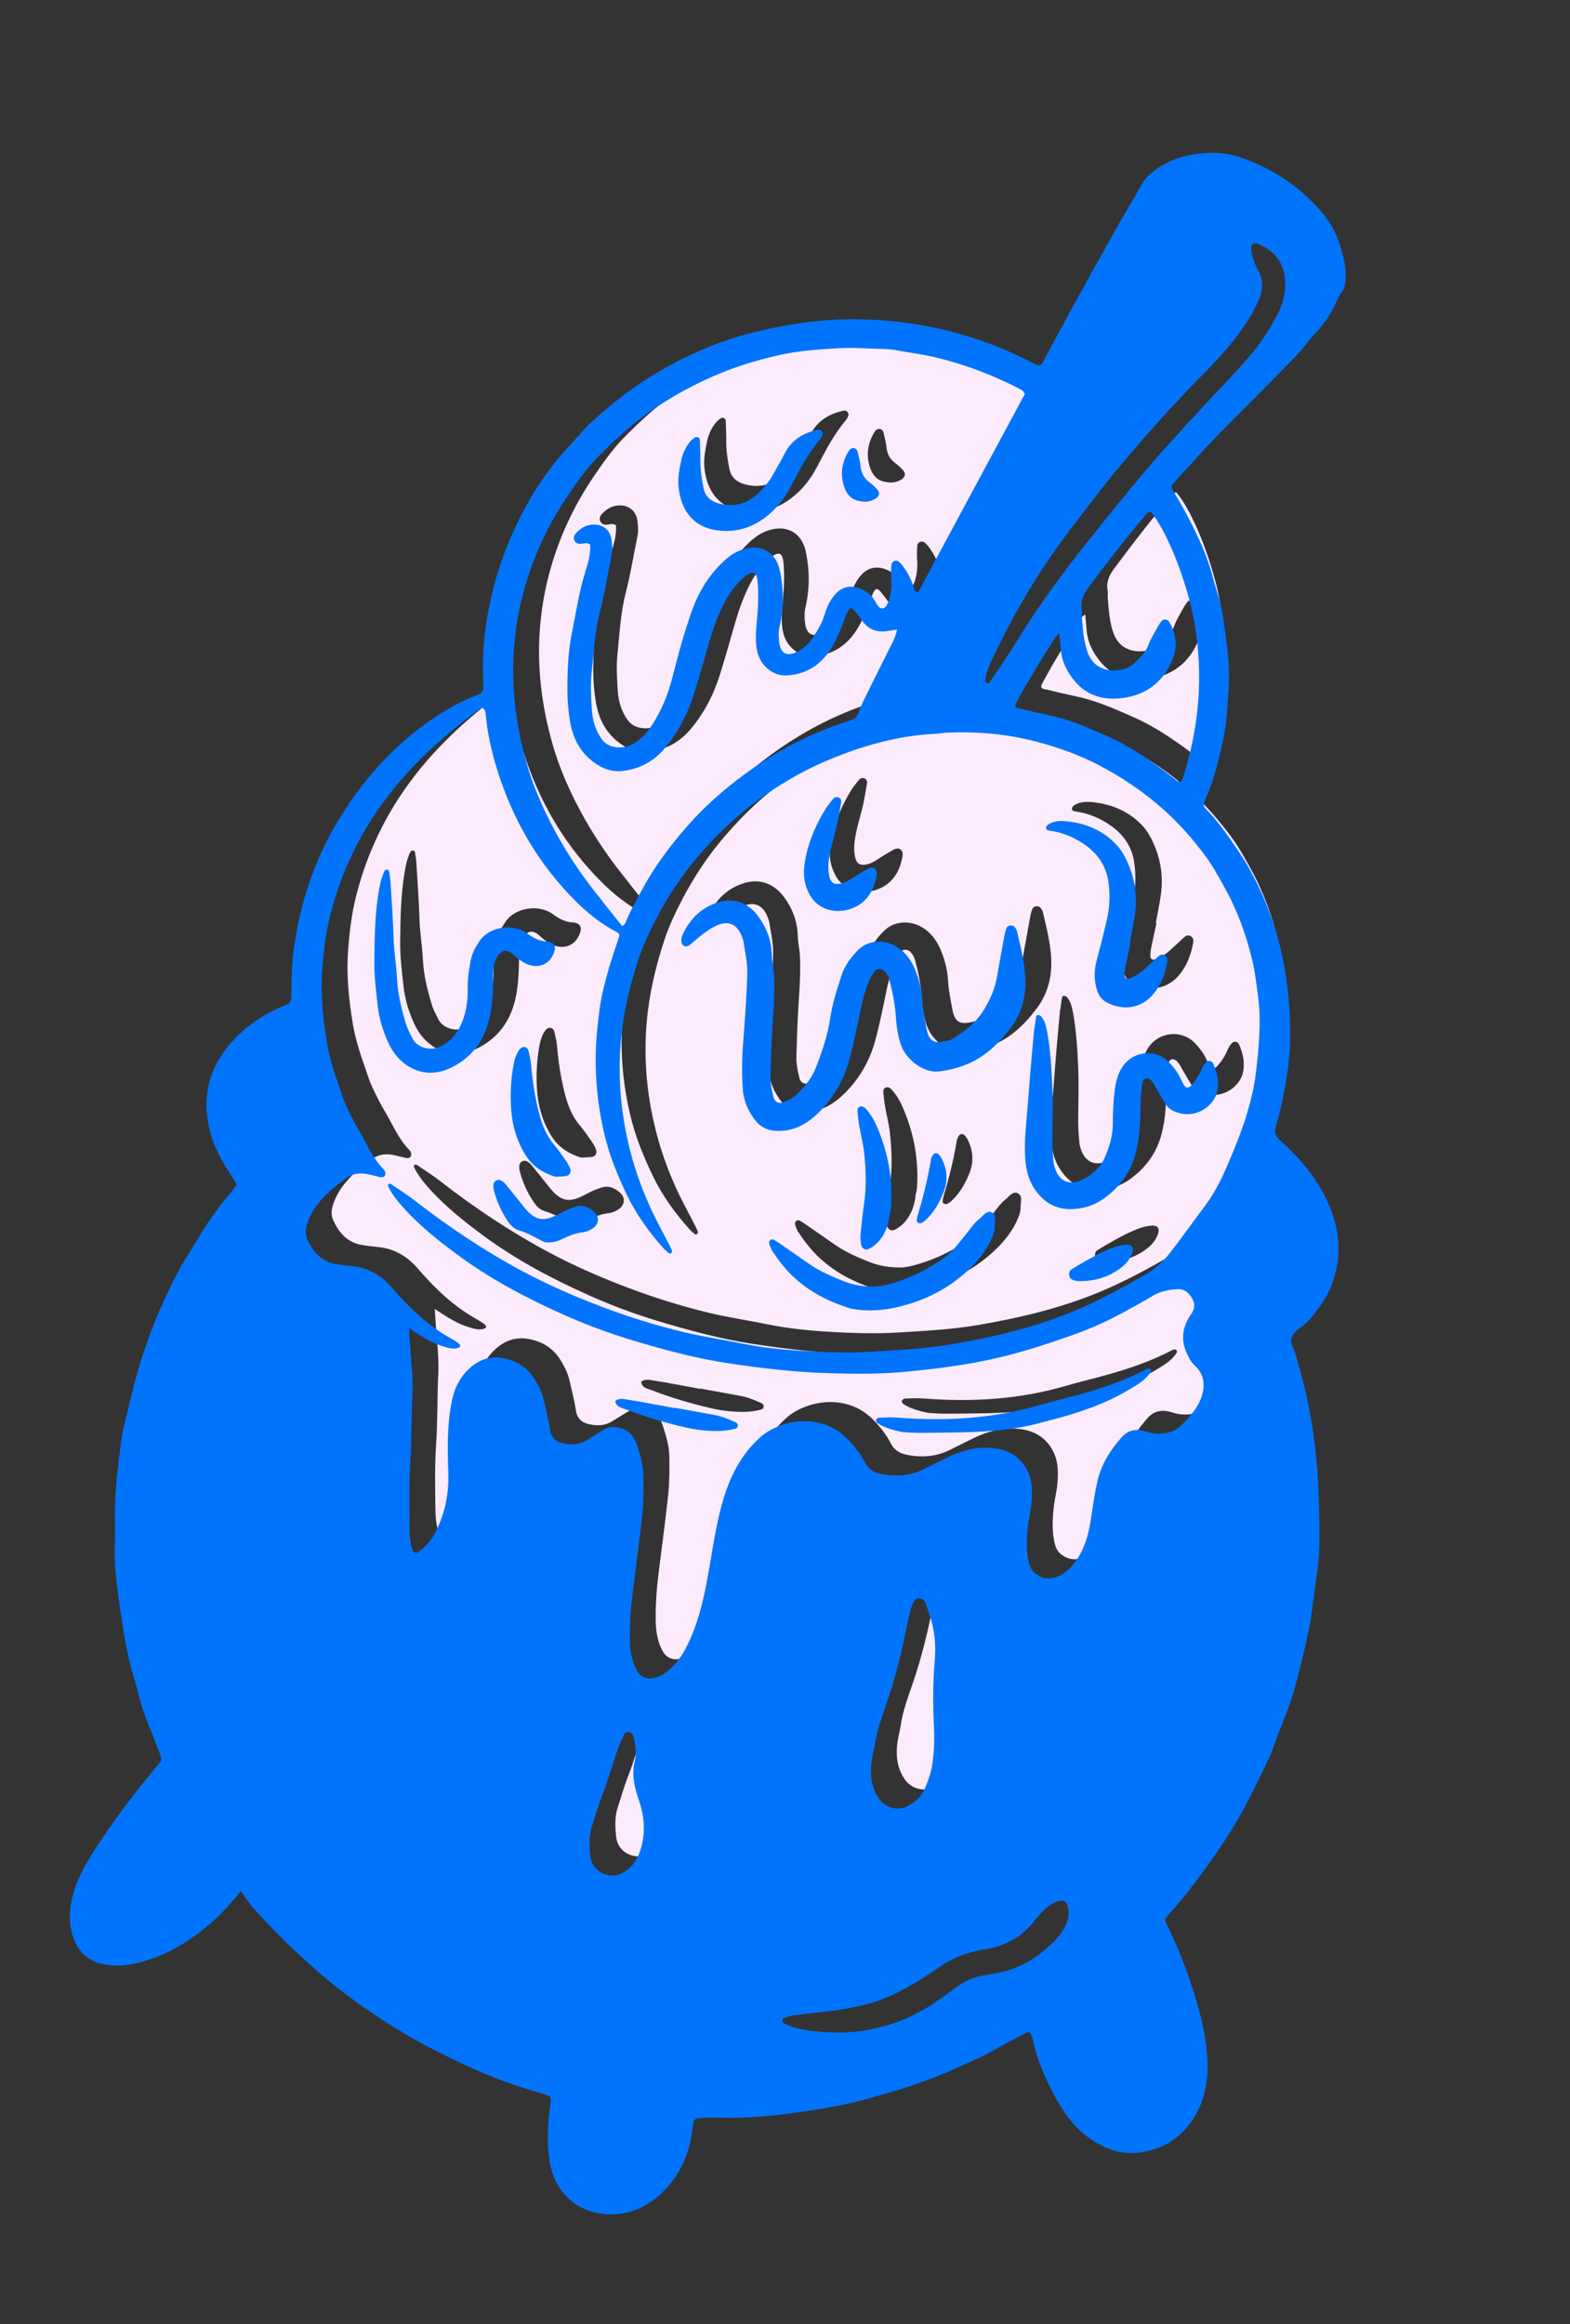 <svg width="252" height="373" viewBox="0 0 252 373" fill="none" xmlns="http://www.w3.org/2000/svg">
<rect x="0" y="0" width="252" height="373" fill="#333333" stroke="none"/>
<g clip-path="url(#clip0_12_3100)">
<path d="M193.82 122.341C193.302 122.484 193.055 122.231 192.796 122.023C191.161 120.717 189.474 119.492 187.734 118.329C185.819 117.049 183.814 115.914 181.719 114.991C179.629 114.066 177.525 113.146 175.33 112.448C172.999 111.699 170.587 111.373 168.25 110.708C168.056 110.656 167.847 110.66 167.647 110.615C167.132 110.508 166.995 110.211 167.262 109.725C168.016 108.364 168.75 106.995 169.55 105.663C170.869 103.467 172.229 101.299 173.582 99.121C173.683 98.966 173.872 98.86 174.191 98.579C174.275 99.558 174.348 100.298 174.404 101.038C174.554 103.078 175.453 104.827 176.737 106.327C178.592 108.492 181.125 109.269 183.866 109.005C188.072 108.602 191.073 106.331 192.504 102.354C193.173 100.485 192.873 98.477 191.801 96.701C191.55 96.281 190.863 96.232 190.572 96.616C190.247 97.045 189.966 97.512 189.71 97.987C189.293 98.756 188.816 99.51 188.526 100.328C188.076 101.604 187.146 102.466 186.227 103.36C184.797 104.746 181.316 105.155 179.606 103.131C179.249 102.713 178.977 102.273 178.778 101.757C178.074 99.895 177.973 97.936 177.807 95.986C177.77 95.585 177.865 95.16 177.787 94.772C177.518 93.386 178.067 92.284 178.857 91.214C181.746 87.304 184.732 83.468 187.877 79.757C188.132 79.456 188.36 79.094 188.796 79.004C191.429 82.025 194.634 90.144 195.796 96.492C197.411 105.315 196.635 113.934 193.82 122.341Z" fill="#FCEBFD"/>
<path d="M106.869 294.059C106.37 295.531 105.503 296.697 104.153 297.466C102.024 298.678 99.214 297.349 98.918 294.904C98.735 293.371 98.64 291.8 99.091 290.264C99.658 288.529 100.142 286.766 100.812 285.071C101.758 282.683 102.404 280.198 103.261 277.781C103.556 276.956 103.904 276.149 104.273 275.359C104.415 275.045 104.736 274.845 105.109 274.9C105.468 274.957 105.695 275.224 105.813 275.555C105.903 275.805 105.96 276.075 106.005 276.338C106.179 277.41 106.301 278.507 106.04 279.563C105.487 281.776 106.014 283.839 106.723 285.909C107.645 288.604 107.793 291.324 106.869 294.059Z" fill="#FCEBFD"/>
<path d="M152.55 284.058C152.04 285.273 151.026 286.124 149.892 286.753C148.323 287.626 146.294 287.085 145.23 285.566C144.136 283.998 143.825 282.213 143.968 280.362C144.057 279.228 144.355 278.106 144.561 276.98C144.904 274.567 145.771 272.288 146.555 269.998C148.007 265.77 149.006 261.443 149.888 257.077C150.091 256.087 150.277 255.089 150.73 254.169C150.907 253.803 151.091 253.399 151.585 253.442C152.069 253.484 152.52 253.668 152.708 254.174C152.919 254.739 153.092 255.323 153.294 255.895C154.134 258.291 154.418 260.759 154.196 263.275C153.884 266.84 153.882 270.403 154.062 273.977C154.165 276.06 154.093 278.149 153.775 280.218C153.567 281.564 153.073 282.825 152.55 284.058Z" fill="#FCEBFD"/>
<path d="M167.863 59.361C165.1 57.934 162.233 56.705 159.297 55.714C156.425 54.744 153.468 53.987 150.443 53.553C149.04 53.352 147.643 52.977 146.235 52.945C143.672 52.889 141.118 52.664 138.542 52.822C135.441 53.011 132.351 53.215 129.309 53.895C126.009 54.638 122.762 55.586 119.646 56.88C116.406 58.229 113.294 59.852 110.318 61.75C106.464 64.205 103.08 67.2 99.937 70.456C98.213 72.243 96.769 74.311 95.359 76.38C92.051 81.237 89.617 86.495 88.129 92.147C86.869 96.927 86.345 101.843 86.571 106.81C86.744 110.672 87.371 114.468 88.35 118.197C89.001 120.677 89.839 123.107 90.873 125.466C93.331 131.074 96.526 136.219 100.386 140.963C100.726 141.382 101.035 141.825 101.374 142.248C102.247 143.35 103.131 144.441 104.04 145.576C104.259 145.357 104.457 145.244 104.521 145.082C105.237 143.255 106.204 141.563 107.131 139.839C109.123 136.122 111.614 132.781 114.366 129.623C117.079 126.509 120.152 123.776 123.48 121.318C128.518 117.593 133.977 114.7 139.947 112.772C140.2 112.691 140.45 112.58 140.707 112.499C141.323 112.31 141.727 111.955 141.957 111.305C142.292 110.351 142.732 109.434 143.178 108.526C144.549 105.74 145.933 102.957 147.331 100.184C147.683 99.489 147.98 98.795 148.145 97.959C147.455 98.067 146.927 98.166 146.393 98.229C144.779 98.419 143.477 97.896 142.542 96.532C142.237 96.085 141.899 95.659 141.569 95.233C140.825 94.282 140.539 94.293 140.076 95.317C139.907 95.681 139.813 96.08 139.66 96.455C138.925 98.27 138.261 100.111 137.077 101.712C135.453 103.908 133.324 105.12 130.579 105.315C129.422 105.396 128.47 105.099 127.565 104.407C126.425 103.532 125.819 102.385 125.603 100.991C125.325 99.233 125.563 97.489 125.712 95.745C125.867 93.922 125.914 92.105 125.755 90.284C125.62 88.743 125.045 88.476 123.836 89.351C123.566 89.548 123.33 89.794 123.084 90.025C121.896 91.158 120.997 92.501 120.267 93.96C119.297 95.898 118.568 97.935 117.975 100.018C117.213 102.677 116.455 105.341 115.644 107.987C114.625 111.312 113.096 114.354 110.83 117.04C109.069 119.126 106.884 120.276 104.24 120.639C102.637 120.859 101.195 120.43 99.845 119.525C97.365 117.875 96.115 115.51 95.64 112.65C95.363 110.986 95.222 109.313 95.222 107.618C95.222 104.505 95.346 101.411 95.974 98.345C96.639 95.103 97.111 91.822 98.111 88.65C98.554 87.249 98.975 85.802 98.873 84.318C98.331 83.892 97.791 84.218 97.271 84.208C96.827 84.195 96.487 84.013 96.323 83.584C96.19 83.242 96.27 82.9 96.488 82.634C97.26 81.713 98.225 81.125 99.455 81.112C100.957 81.094 102.063 81.992 102.294 83.469C102.425 84.33 102.495 85.201 102.312 86.089C101.684 89.061 101.23 92.078 100.464 95.017C99.602 98.316 99.448 101.689 99.103 105.041C98.915 106.909 99.028 108.823 99.142 110.708C99.249 112.401 99.681 114.034 100.684 115.47C101.319 116.385 102.179 116.771 103.24 116.863C104.537 116.973 105.618 116.516 106.616 115.748C108.336 114.423 109.305 112.587 110.251 110.705C111.479 108.262 112.084 105.625 112.755 103.021C113.41 100.462 114.188 97.95 115.027 95.449C115.985 92.6 117.409 90.011 119.482 87.825C120.503 86.746 121.605 85.754 123.05 85.216C126.122 84.07 128.688 85.384 129.353 88.58C129.966 91.52 129.972 94.486 129.291 97.423C129.089 98.295 129.106 99.177 129.223 100.026C129.473 101.843 130.458 102.329 132.086 101.534C133.144 101.019 133.991 100.239 134.624 99.264C135.361 98.133 136.072 96.989 136.466 95.668C136.795 94.564 137.256 93.502 137.972 92.584C139.163 91.061 140.717 90.695 142.48 91.501C143.296 91.871 143.99 92.393 144.468 93.172C144.681 93.517 144.87 93.879 145.113 94.199C145.503 94.712 146.091 94.68 146.438 94.106C146.644 93.766 146.819 93.39 146.919 93.005C147.172 92.019 147.29 91.022 147.215 89.993C147.158 89.188 147.176 88.372 147.238 87.568C147.286 86.957 148.006 86.71 148.467 87.113C148.716 87.333 148.946 87.587 149.142 87.861C149.861 88.85 150.431 89.914 150.784 91.099C150.886 91.445 150.902 91.936 151.543 91.939C157.247 81.337 162.97 70.705 168.647 60.158C168.462 59.682 168.158 59.512 167.863 59.361ZM136.088 66.922C135.992 67.1 135.891 67.281 135.761 67.435C133.878 69.673 132.534 72.243 131.196 74.823C130.128 76.878 128.753 78.665 126.848 80.071C124.727 81.641 122.351 82.302 119.819 82.099C115.755 81.772 113.47 79.172 113.067 75.06C112.951 73.858 113.098 72.632 113.461 70.996C113.606 70.088 114.053 68.823 114.953 67.76C115.164 67.51 115.439 67.306 115.716 67.114C115.984 66.926 116.472 67.159 116.486 67.48C116.532 68.694 116.581 69.91 116.571 71.126C116.565 72.484 116.813 73.803 117.049 75.133C117.293 76.494 118.146 77.312 119.379 77.674C121.676 78.353 123.793 77.92 125.607 76.315C126.726 75.326 127.659 74.172 128.368 72.849C128.941 71.777 129.581 70.743 130.126 69.663C131.228 67.494 133.088 66.42 135.364 65.915C135.652 65.848 135.899 65.911 136.07 66.163C136.242 66.406 136.227 66.671 136.088 66.922ZM144.646 76.979C143.847 77.444 142.997 77.544 142.18 77.344C140.803 77.164 140.095 76.27 139.692 75.156C138.962 73.129 139.254 71.182 140.355 69.345C140.537 69.043 140.79 68.8 141.157 68.833C141.53 68.863 141.75 69.145 141.831 69.492C142.005 70.279 142.219 71.066 142.302 71.866C142.418 72.949 142.908 73.752 143.778 74.383C144.214 74.696 144.607 75.078 144.962 75.478C145.437 76.015 145.292 76.604 144.646 76.979Z" fill="#FCEBFD"/>
<path d="M195.994 216.154C195.362 215.592 194.926 214.744 194.574 213.954C193.621 211.779 194.017 209.707 195.348 207.814C195.926 206.995 196.006 206.211 195.524 205.363C194.999 204.426 194.306 203.756 193.122 203.82C191.685 203.897 190.265 204.185 189.069 204.943C187.753 205.777 186.372 206.48 185.015 207.239C182.415 208.687 179.711 209.959 176.92 210.961C172.669 212.494 168.373 213.905 163.95 214.918C159.19 216.006 154.372 216.603 149.535 217.07C145.44 217.468 141.319 217.411 137.203 217.3C131.79 217.152 126.425 216.511 121.081 215.709C115.79 214.916 110.631 213.519 105.524 211.978C101.773 210.847 98.096 209.47 94.52 207.869C88.53 205.191 82.741 202.124 77.454 198.202C74.526 196.028 71.662 193.759 69.187 191.061C68.139 189.914 67.134 188.724 66.45 187.308C66.407 187.215 66.431 187.015 66.5 186.964C66.585 186.895 66.79 186.864 66.873 186.922C68.157 187.794 69.471 188.624 70.694 189.574C76.197 193.854 81.981 197.709 88.129 200.994C92.063 203.097 96.15 204.88 100.32 206.479C104.745 208.175 109.26 209.591 113.86 210.699C116.943 211.445 120.097 211.89 123.212 212.531C126.662 213.238 130.169 213.569 133.667 213.762C137.164 213.96 140.675 214.058 144.196 213.843C148.507 213.582 152.812 213.358 157.082 212.623C163.623 211.504 170.027 209.99 176.2 207.466C180.281 205.791 184.119 203.703 187.929 201.516C189.543 200.588 190.885 199.355 192.006 197.912C193.951 195.406 195.787 192.815 197.687 190.275C199.441 187.924 200.61 185.267 201.736 182.594C203.622 178.106 205.241 173.544 205.791 168.655C206.235 164.693 206.609 160.74 206.074 156.765C205.822 154.893 205.611 153.003 205.182 151.166C204.205 147.009 202.753 143.011 200.663 139.274C199.745 137.624 198.833 135.95 197.721 134.435C195.726 131.713 193.513 129.181 190.98 126.914C187.843 124.098 184.404 121.771 180.686 119.805C177.379 118.058 173.877 116.819 170.283 115.895C165.684 114.711 160.965 114.298 156.206 114.499C155.603 114.525 154.999 114.647 154.394 114.677C148.445 114.953 142.81 116.535 137.352 118.795C132.836 120.662 128.667 123.144 124.777 126.119C121.272 128.8 118.198 131.911 115.411 135.313C113.141 138.087 111.207 141.097 109.54 144.27C108.412 146.421 107.368 148.625 106.611 150.933C104.921 156.089 103.806 161.355 103.637 166.811C103.484 171.717 104.039 176.532 105.22 181.271C106.247 185.408 107.776 189.382 109.74 193.18C110.33 194.32 110.934 195.454 111.524 196.594C111.709 196.954 111.889 197.318 112.032 197.697C112.067 197.784 111.971 197.962 111.885 198.035C111.806 198.097 111.61 198.121 111.543 198.071C111.232 197.818 110.919 197.557 110.651 197.258C108.304 194.625 106.256 191.796 104.724 188.586C103.356 185.707 102.14 182.784 101.35 179.697C99.796 173.608 99.395 167.437 100.107 161.193C100.279 159.721 100.442 158.248 100.751 156.788C101.406 153.668 102.354 150.643 103.399 147.641C103.667 146.87 103.625 146.752 102.897 146.369C100.485 145.091 98.388 143.391 96.475 141.471C90.986 135.979 87.061 129.503 84.518 122.176C83.369 118.845 82.508 115.448 82.144 111.933C82.088 111.426 82.126 110.847 81.559 110.506C81.38 110.604 81.188 110.68 81.031 110.795C74.84 115.346 69.239 120.48 64.84 126.844C61.227 132.069 58.669 137.768 57.129 143.92C56.439 146.673 56.107 149.491 55.885 152.33C55.568 156.34 55.969 160.282 56.616 164.222C57.034 166.77 57.846 169.203 58.695 171.626C59.025 172.582 59.322 173.558 59.75 174.473C60.379 175.815 61.054 177.145 61.814 178.422C63.052 180.499 63.959 182.788 65.701 184.546C65.748 184.593 65.793 184.648 65.825 184.709C65.995 185.008 66.125 185.32 65.883 185.645C65.693 185.891 65.405 185.889 65.144 185.833C64.421 185.675 63.706 185.451 62.977 185.327C61.725 185.111 60.562 185.318 59.54 186.147C58.756 186.789 57.881 187.325 57.144 188.014C55.497 189.544 54.089 191.253 53.412 193.469C53.159 194.297 53.158 195.117 53.495 195.849C54.402 197.833 55.749 199.387 58.045 199.789C58.91 199.939 59.788 200.036 60.659 200.123C63.278 200.389 65.326 201.566 67.064 203.582C69.757 206.711 72.725 209.576 76.371 211.631C76.844 211.9 77.306 212.18 77.746 212.49C77.893 212.593 78.023 212.812 78.03 212.983C78.035 213.074 77.769 213.225 77.605 213.267C76.781 213.477 76.004 213.22 75.228 212.981C73.325 212.404 71.693 211.316 69.786 210.063C69.856 211.188 69.898 211.982 69.957 212.778C70.139 215.334 70.47 217.891 70.349 220.459C70.165 224.303 70.251 228.153 69.99 232C69.785 235.024 69.835 238.078 69.87 241.116C69.889 242.589 69.874 244.09 70.298 245.534C70.466 246.1 70.935 246.275 71.39 245.946C72.623 245.059 73.527 243.899 74.188 242.538C75.64 239.563 76.235 236.445 76.109 233.114C75.971 229.411 75.914 225.702 76.626 222.014C76.999 220.091 77.666 218.437 79.029 216.996C80.76 215.168 82.753 214.395 85.224 214.957C87.222 215.411 88.822 216.438 89.926 218.206C90.576 219.247 91.132 220.321 91.404 221.526C91.761 223.103 92.187 224.675 92.421 226.277C92.621 227.621 93.33 228.299 94.588 228.571C95.887 228.851 97.131 228.806 98.293 228.072C99.205 227.495 100.142 226.949 101.058 226.373C101.658 225.994 102.292 225.898 102.996 225.971C104.753 226.161 105.856 227.169 106.374 228.771C106.888 230.373 107.409 232.005 107.429 233.707C107.454 235.733 107.473 237.771 107.262 239.783C106.811 244.084 106.207 248.368 105.686 252.66C105.381 255.143 105.209 257.639 105.248 260.143C105.273 261.706 105.514 263.245 106.2 264.674C106.885 266.107 108.039 266.598 109.548 266.101C110.465 265.801 111.229 265.249 111.922 264.59C113.068 263.504 113.883 262.179 114.559 260.783C115.893 258.037 116.702 255.119 117.328 252.133C118.313 247.442 118.788 242.658 120.11 238.029C121.266 233.977 123.032 230.38 126.246 227.528C129.16 224.943 135.35 223.531 139.656 227.367C140.062 227.725 140.441 228.113 140.797 228.514C141.652 229.481 142.414 230.516 143.003 231.664C143.545 232.715 144.404 233.245 145.535 233.469C147.925 233.94 150.237 233.789 152.451 232.69C153.721 232.06 154.985 231.417 156.261 230.8C158.352 229.79 160.525 229.151 162.89 229.264C164.944 229.368 166.763 229.964 168.126 231.542C169.114 232.691 169.654 234.08 169.763 235.599C169.869 237.088 169.721 238.569 169.433 240.032C169.094 241.766 168.933 243.512 168.975 245.278C169.001 246.229 169.118 247.168 169.403 248.074C169.585 248.659 169.896 249.14 170.432 249.527C171.75 250.473 173.082 250.411 174.428 249.688C175.398 249.169 176.141 248.383 176.786 247.499C178.22 245.532 178.846 243.268 179.221 240.916C179.559 238.787 179.818 236.647 180.322 234.54C180.974 231.813 182.4 229.586 184.225 227.545C185.19 226.473 186.374 226.218 187.731 226.555C188.125 226.653 188.507 226.795 188.905 226.872C190.901 227.266 192.647 226.842 194.098 225.337C194.943 224.455 195.756 223.538 196.368 222.49C197.541 220.462 197.915 217.864 195.994 216.154ZM163.38 195.543C162.502 197.65 161.081 199.365 159.437 200.878C155.973 204.076 151.832 206.007 147.241 206.892C145.203 207.288 143.088 207.36 140.816 206.962C136.713 205.711 132.878 203.694 129.959 200.196C129.311 199.42 128.718 198.598 128.154 197.756C127.897 197.374 127.744 196.908 127.614 196.46C127.565 196.307 127.67 196.033 127.796 195.924C127.916 195.827 128.206 195.795 128.341 195.871C128.867 196.175 129.364 196.525 129.862 196.866C131.306 197.865 132.739 198.878 134.188 199.869C135.815 200.986 137.62 201.749 139.435 202.484C141.084 203.151 142.832 203.436 144.592 203.406C145.584 203.387 146.592 203.104 147.554 202.813C150.489 201.927 153.206 200.58 155.688 198.783C157.01 197.823 157.969 196.499 159.004 195.253C159.773 194.319 160.427 193.271 161.383 192.503C161.981 192.022 162.564 191.063 163.405 191.522C164.208 191.962 163.774 193.012 163.81 193.792C163.837 194.387 163.621 194.967 163.38 195.543ZM145.719 195.471C145.185 196.278 144.485 196.902 143.639 197.35C143.108 197.627 142.525 197.333 142.391 196.74C142.224 196.004 142.237 195.259 142.322 194.519C142.477 193.112 142.612 191.701 142.821 190.3C143.248 187.473 143.146 184.639 142.842 181.819C142.695 180.416 142.318 179.04 142.08 177.646C141.941 176.852 141.845 176.049 141.776 175.246C141.751 174.987 141.847 174.694 142.118 174.557C142.47 174.375 142.787 174.543 143.03 174.775C143.319 175.052 143.565 175.378 143.798 175.705C144.552 176.76 145.034 177.96 145.485 179.16C146.85 182.802 147.429 186.581 147.198 190.471C147.164 191.004 147.012 191.533 146.962 191.808C146.816 193.306 146.406 194.433 145.719 195.471ZM153.587 182.976C153.628 182.724 153.779 182.484 153.913 182.258C154.09 181.964 154.566 181.915 154.789 182.159C154.965 182.357 155.148 182.565 155.271 182.8C156.176 184.562 156.352 186.365 155.614 188.243C154.968 189.895 154.103 191.398 152.819 192.637C152.578 192.864 152.305 193.078 152.007 193.223C151.867 193.291 151.628 193.205 151.459 193.131C151.369 193.089 151.299 192.915 151.299 192.8C151.301 192.601 151.363 192.404 151.431 192.03C152.302 189.17 153.074 186.105 153.587 182.976ZM185.931 197.813C185.65 198.836 184.999 199.655 184.224 200.274C182.079 201.993 179.559 202.606 177.13 202.515C176.777 202.45 176.706 202.442 176.641 202.426C176.227 202.32 175.877 202.125 175.786 201.671C175.697 201.247 175.792 200.844 176.179 200.609C177.097 200.046 178.026 199.498 178.97 198.978C180.272 198.269 181.584 197.571 182.993 197.085C183.7 196.841 184.418 196.679 185.171 196.693C185.806 196.707 186.103 197.173 185.931 197.813ZM191.858 167.467C192.542 168.212 193.183 169.005 193.61 169.941C193.777 170.307 193.956 170.675 194.16 171.022C194.464 171.545 194.903 171.604 195.304 171.176C196.001 170.428 196.563 169.584 196.964 168.647C197.179 168.143 197.426 167.674 197.845 167.309C198.092 167.099 198.549 167.153 198.746 167.423C198.788 167.473 198.843 167.521 198.866 167.58C199.514 169.028 199.844 170.545 199.512 172.106C198.977 174.637 195.555 176.912 192.184 175.048C191.752 174.812 191.454 174.443 191.205 174.041C190.742 173.298 190.308 172.535 189.86 171.778C189.62 171.373 189.415 170.94 189.131 170.566C188.89 170.254 188.566 169.936 188.122 169.999C187.629 170.071 187.555 170.541 187.489 170.928C187.315 171.924 187.235 172.924 187.223 173.941C187.193 176.709 187.136 179.48 186.393 182.177C185.572 185.161 183.806 187.505 181.32 189.28C179.811 190.355 178.049 190.912 176.192 190.967C173.523 191.048 171.539 189.794 170.123 187.599C169.029 185.896 168.715 183.962 168.669 181.987C168.609 179.619 168.856 177.269 169.061 174.912C169.234 172.896 169.37 170.874 169.539 168.858C169.736 166.572 169.946 164.287 170.151 162.002C170.163 162.004 170.18 162.003 170.193 162.005C170.273 161.404 170.341 160.796 170.442 160.199C170.475 160.018 170.555 159.765 170.818 159.818C170.994 159.85 171.202 159.943 171.309 160.077C171.921 160.843 172.093 161.783 172.263 162.715C172.785 165.574 172.93 168.472 173.059 171.37C173.187 174.273 173.069 177.173 173.057 180.071C173.051 181.217 173.178 182.361 173.262 183.502C173.282 183.768 173.379 184.028 173.454 184.288C174.079 186.471 175.793 187.268 177.853 186.264C179.475 185.478 180.78 184.306 181.508 182.626C182.26 180.882 182.791 179.09 182.773 177.146C182.762 175.598 182.848 174.038 183.007 172.496C183.157 171.024 183.422 169.574 184.23 168.265C185.896 165.563 189.703 165.133 191.858 167.467ZM172.392 129.245C173.356 128.615 174.47 128.631 175.531 128.753C178.569 129.092 181.254 130.245 183.381 132.523C184.131 133.323 184.652 134.263 185.105 135.246C186.373 138.022 186.754 140.928 186.28 143.941C186.059 145.336 185.776 146.724 185.521 148.117L185.624 148.136C185.352 149.39 185.073 150.638 184.818 151.895C184.721 152.358 184.676 152.834 184.633 153.301C184.579 153.877 184.981 154.163 185.538 153.93C186.348 153.585 187.108 153.146 187.761 152.544C188.404 151.952 189.049 151.352 189.696 150.761C190.094 150.401 190.51 149.891 191.087 150.217C191.75 150.585 191.538 151.255 191.408 151.851C191.056 153.456 190.443 154.97 189.444 156.257C187.429 158.848 184.43 159.154 181.825 157.816C181.029 157.407 180.485 156.692 180.223 155.803C179.766 154.28 179.734 152.759 180.14 151.215C180.74 148.929 181.336 146.643 181.854 144.343C182.29 142.422 182.332 140.472 182.07 138.514C181.671 135.54 179.976 133.472 177.478 131.967C175.956 131.052 174.323 130.456 172.558 130.214C172.285 130.177 172.011 130.051 172.067 129.721C172.094 129.548 172.242 129.345 172.392 129.245ZM135.007 129.841C135.449 128.86 135.967 127.906 136.518 126.983C136.894 126.347 137.368 125.771 137.831 125.193C138.046 124.922 138.362 124.772 138.728 124.907C139.106 125.048 139.221 125.371 139.166 125.717C139.021 126.65 138.835 127.576 138.665 128.505C138.265 130.623 137.502 132.658 137.202 134.811C137.071 135.764 137.054 136.695 137.274 137.627C137.509 138.617 138.046 138.932 139.063 138.735C139.675 138.618 140.199 138.327 140.717 138.002C141.63 137.421 142.54 136.836 143.494 136.33C144.312 135.898 145.021 136.431 144.87 137.351C144.498 139.597 143.485 141.514 141.376 142.509C138.842 143.706 135.508 143.245 134.029 140.351C133.399 139.123 133.105 137.85 133.209 136.447C133.379 134.121 134.066 131.945 135.007 129.841ZM118.689 145.7C117.613 146.293 116.667 147.051 115.738 147.836C115.432 148.095 115.145 148.386 114.81 148.614C114.208 149.03 113.533 148.703 113.513 147.978C113.504 147.653 113.549 147.292 113.679 146.997C114.859 144.419 116.717 142.55 119.477 141.713C121.914 140.973 124.178 141.782 125.741 143.83C127.171 145.713 127.979 147.802 128.047 150.192C128.076 151.267 128.344 152.331 128.394 153.406C128.558 156.783 128.202 160.149 128.037 163.516C127.939 165.54 127.895 167.571 127.83 169.597C127.792 170.758 128.036 171.886 128.313 172.998C128.512 173.79 129.132 174.095 129.879 173.819C130.703 173.511 131.477 173.113 132.127 172.485C133.402 171.244 134.492 169.885 135.134 168.206C136.13 165.615 137.024 162.997 137.427 160.238C137.772 157.881 138.519 155.63 139.256 153.387C139.767 151.824 140.768 150.504 141.925 149.356C143.502 147.793 146.017 147.671 147.914 148.769C150.033 149.997 150.939 151.989 151.603 154.144C151.935 155.232 152.13 156.393 152.186 157.529C152.252 159.027 152.595 160.47 152.851 161.931C153.22 164.02 154.069 164.511 156.147 163.973C156.342 163.924 156.561 163.913 156.727 163.816C158.733 162.649 160.576 161.275 161.864 159.315C163.096 157.429 163.951 155.377 164.282 153.128C164.411 152.259 164.594 151.397 164.751 150.534L164.739 150.532C164.97 149.266 165.193 148.003 165.436 146.74C165.5 146.416 165.599 146.081 165.743 145.785C165.938 145.387 166.69 145.317 166.984 145.663C167.151 145.86 167.325 146.095 167.382 146.343C168.014 149.109 168.766 151.849 168.742 154.724C168.72 157.306 167.992 159.687 166.47 161.745C164.432 164.481 162.036 166.79 158.684 167.978C157.395 168.435 156.15 168.743 154.783 168.879C152.399 169.123 149.492 166.995 148.685 164.393C148.287 163.11 148.057 161.79 147.976 160.42C147.843 158.264 147.429 156.137 146.865 154.043C146.738 153.574 146.502 153.17 146.18 152.818C145.67 152.262 144.875 152.269 144.435 152.911C144.055 153.457 143.726 154.068 143.498 154.693C143.008 156.026 142.615 157.385 142.33 158.781C141.771 161.494 141.227 164.215 140.513 166.887C139.736 169.794 138.333 172.451 136.321 174.678C134.638 176.544 132.658 178.106 129.984 178.378C128.202 178.553 126.558 178.236 125.416 176.77C124.59 175.71 123.931 174.507 123.611 173.166C123.513 172.775 123.425 172.372 123.396 171.972C123.216 169.544 123.22 167.128 123.402 164.69C123.69 160.861 124.004 157.029 124.095 153.181C124.143 151.385 123.74 149.711 123.476 147.994C123.468 147.924 123.446 147.86 123.428 147.794C122.669 145.141 120.982 144.425 118.689 145.7ZM96.56 190.572C97.737 190.219 98.7 190.666 99.527 191.416C100.457 192.253 100.289 193.453 99.201 194.13C98.741 194.415 98.243 194.63 97.698 194.687C96.537 194.815 95.482 195.242 94.446 195.749C93.588 196.17 92.684 196.421 91.605 196.287C91.387 196.179 91.085 196.039 90.786 195.887C89.706 195.337 88.66 194.717 87.477 194.382C86.343 194.056 85.752 193.086 85.199 192.182C84.429 190.916 83.857 189.538 83.466 188.099C83.358 187.71 83.285 187.318 83.387 186.904C83.509 186.421 84.043 186.145 84.484 186.336C84.941 186.534 85.245 186.891 85.543 187.255C86.392 188.302 87.237 189.352 88.07 190.414C90.126 193.04 91.496 193.048 94.156 191.598C94.934 191.175 95.72 190.827 96.56 190.572ZM90.619 175.354C91.102 177.264 91.757 179.074 93.065 180.608C93.764 181.428 94.373 182.325 94.988 183.211C95.258 183.595 95.478 184.018 95.662 184.45C95.9 185.008 95.596 185.581 94.985 185.669C94.392 185.751 93.782 185.742 93.259 185.769C91.238 185.141 89.651 184.112 88.544 182.36C87.07 180.018 86.349 177.457 86.185 174.731C86.034 172.3 86.171 169.879 86.647 167.486C86.794 166.748 87.048 166.056 87.475 165.437C87.672 165.151 87.937 164.931 88.302 164.956C88.693 164.98 88.907 165.27 88.987 165.603C89.157 166.322 89.338 167.052 89.399 167.785C89.616 170.338 89.996 172.862 90.619 175.354ZM66.425 164.16C65.589 162.3 65.007 160.372 64.779 158.343C64.506 155.932 64.203 153.524 64.233 151.083C64.269 147.773 64.312 144.469 64.765 141.18C64.97 139.845 65.132 138.499 65.639 137.233C65.711 137.046 65.781 136.851 65.892 136.685C65.951 136.593 66.087 136.525 66.202 136.499C66.458 136.444 66.591 136.647 66.62 136.835C66.719 137.43 66.804 138.036 66.842 138.642C67.017 141.54 67.235 144.438 67.321 147.337C67.384 149.574 67.767 151.776 67.879 153.996C68.004 156.52 68.606 158.919 69.337 161.307C69.576 162.094 69.979 162.792 70.325 163.522C71.075 165.09 73.191 165.549 74.504 165.007C76.695 164.104 77.876 162.379 78.579 160.253C79.088 158.702 79.264 157.087 79.221 155.461C79.182 154.027 79.429 152.628 79.667 151.232C79.872 150.021 80.442 148.97 81.132 147.937C82.626 145.684 86.433 145.025 88.744 146.713C89.76 147.454 90.775 148.009 92.044 148.038C92.242 148.044 92.44 148.123 92.632 148.192C93.088 148.364 93.32 148.84 93.202 149.345C92.705 151.53 90.739 152.53 88.691 151.629C87.877 151.272 87.201 150.72 86.551 150.117C85.621 149.255 84.584 149.218 83.814 150.755C83.408 151.559 83.309 152.425 83.309 153.312C83.308 155.41 83.239 157.504 82.874 159.573C82.184 163.464 80.193 166.48 76.604 168.253C74.432 169.33 72.103 169.389 69.978 168.21C68.375 167.319 67.197 165.885 66.425 164.16ZM122.151 226.215C121.233 226.446 120.305 226.578 119.353 226.583C117.658 226.587 115.986 226.417 114.335 226.039C111.042 225.285 107.802 224.353 104.66 223.116C103.959 222.839 103.05 222.775 102.905 221.755C103.565 221.234 104.339 221.461 105.02 221.568C107.484 221.955 109.935 222.441 112.392 222.89L112.402 222.837C114.592 223.237 116.778 223.64 118.969 224.037C120.111 224.245 121.16 224.713 122.209 225.172C122.437 225.273 122.631 225.492 122.559 225.818C122.512 226.051 122.342 226.165 122.151 226.215ZM188.876 217.087C188.354 217.896 187.642 218.517 186.846 219.039C186.055 219.557 185.238 220.032 184.415 220.493C181.09 222.352 177.503 223.548 173.846 224.553C172.938 224.803 172.021 225.035 171.106 225.28C166.499 226.51 161.786 226.761 157.049 226.817C155.228 226.837 153.402 226.881 151.582 226.871C150.573 226.865 149.562 226.774 149.023 226.748C147.289 226.405 146.07 226.013 144.98 225.308C144.843 225.219 144.721 224.938 144.764 224.797C144.809 224.644 145.048 224.45 145.206 224.445C146.218 224.413 147.236 224.353 148.241 224.43C155.978 225.033 163.617 224.595 171.11 222.397C173.313 221.755 175.553 221.234 177.763 220.615C181.345 219.609 184.859 218.408 188.16 216.659C188.277 216.6 188.415 216.544 188.541 216.55C188.654 216.558 188.803 216.628 188.858 216.718C188.917 216.814 188.934 217 188.876 217.087Z" fill="#FCEBFD"/>
<path d="M162.317 164.817C160.279 167.553 157.883 169.863 154.532 171.051C153.242 171.507 151.997 171.815 150.63 171.952C148.246 172.195 145.339 170.068 144.532 167.466C144.134 166.182 143.904 164.862 143.823 163.493C143.69 161.337 143.276 159.21 142.712 157.115C142.586 156.646 142.349 156.242 142.027 155.89C141.517 155.334 140.722 155.342 140.282 155.983C139.902 156.529 139.574 157.14 139.345 157.765C138.855 159.098 138.462 160.458 138.177 161.854C137.618 164.567 137.074 167.287 136.36 169.96C135.583 172.867 134.18 175.523 132.168 177.75C130.485 179.617 128.505 181.179 125.831 181.45C124.05 181.626 122.405 181.308 121.263 179.843C120.437 178.783 119.778 177.58 119.458 176.239C119.36 175.847 119.272 175.445 119.243 175.044C119.063 172.616 119.067 170.201 119.249 167.763C119.537 163.934 119.851 160.101 119.943 156.254C119.991 154.458 119.587 152.783 119.324 151.066C119.315 150.997 119.293 150.933 119.275 150.866C118.516 148.213 116.829 147.498 114.536 148.773C113.46 149.366 112.515 150.123 111.585 150.909C111.279 151.167 110.992 151.459 110.658 151.686C110.055 152.103 109.38 151.776 109.36 151.05C109.351 150.726 109.396 150.364 109.526 150.07C110.707 147.491 112.564 145.623 115.325 144.785C117.762 144.046 120.026 144.854 121.588 146.902C123.019 148.786 123.826 150.874 123.895 153.265C123.923 154.34 124.192 155.404 124.242 156.479C124.406 159.855 124.05 163.221 123.885 166.588C123.786 168.613 123.742 170.643 123.678 172.67C123.64 173.831 123.884 174.958 124.16 176.07C124.359 176.863 124.979 177.167 125.726 176.892C126.551 176.584 127.324 176.186 127.974 175.557C129.25 174.317 130.339 172.957 130.981 171.278C131.977 168.687 132.872 166.069 133.274 163.31C133.62 160.953 134.366 158.703 135.103 156.459C135.614 154.897 136.616 153.576 137.772 152.429C139.349 150.865 141.864 150.743 143.761 151.842C145.881 153.07 146.786 155.061 147.45 157.217C147.782 158.305 147.977 159.466 148.033 160.602C148.099 162.1 148.443 163.543 148.698 165.004C149.068 167.093 149.917 167.583 151.994 167.045C152.19 166.996 152.408 166.985 152.575 166.888C154.58 165.722 156.424 164.347 157.712 162.387C158.944 160.502 159.799 158.45 160.129 156.2C160.258 155.332 160.441 154.469 160.599 153.606L160.587 153.604C160.818 152.338 161.04 151.075 161.284 149.812C161.347 149.488 161.447 149.154 161.59 148.857C161.786 148.46 162.538 148.389 162.831 148.736C162.999 148.932 163.172 149.168 163.229 149.416C163.862 152.181 164.614 154.922 164.589 157.797C164.568 160.379 163.839 162.76 162.317 164.817Z" fill="#0174FD"/>
<path d="M89.049 152.417C88.552 154.602 86.586 155.602 84.538 154.701C83.725 154.344 83.048 153.792 82.398 153.189C81.469 152.327 80.431 152.29 79.662 153.827C79.255 154.632 79.157 155.497 79.156 156.384C79.155 158.482 79.087 160.576 78.721 162.645C78.031 166.536 76.04 169.553 72.451 171.326C70.279 172.402 67.95 172.461 65.826 171.283C64.222 170.391 63.044 168.957 62.273 167.232C61.436 165.372 60.854 163.444 60.626 161.415C60.353 159.004 60.05 156.596 60.08 154.155C60.116 150.845 60.16 147.541 60.612 144.252C60.818 142.918 60.979 141.571 61.486 140.305C61.558 140.119 61.628 139.923 61.739 139.757C61.798 139.666 61.934 139.597 62.049 139.571C62.306 139.516 62.438 139.719 62.468 139.907C62.567 140.502 62.651 141.108 62.689 141.714C62.865 144.612 63.083 147.51 63.168 150.409C63.231 152.646 63.614 154.848 63.727 157.068C63.851 159.592 64.453 161.991 65.184 164.379C65.423 165.166 65.826 165.864 66.173 166.594C66.922 168.162 69.038 168.621 70.352 168.08C72.542 167.176 73.724 165.452 74.427 163.325C74.935 161.775 75.111 160.159 75.069 158.533C75.029 157.099 75.276 155.701 75.514 154.305C75.719 153.094 76.289 152.043 76.979 151.009C78.474 148.756 82.28 148.097 84.592 149.785C85.607 150.527 86.622 151.082 87.891 151.11C88.09 151.116 88.287 151.195 88.479 151.264C88.936 151.436 89.167 151.912 89.049 152.417Z" fill="#0174FD"/>
<path d="M140.718 140.423C140.346 142.669 139.333 144.586 137.223 145.581C134.69 146.778 131.356 146.317 129.876 143.423C129.247 142.195 128.953 140.923 129.057 139.519C129.227 137.193 129.913 135.017 130.854 132.913C131.297 131.932 131.815 130.978 132.366 130.055C132.741 129.419 133.216 128.843 133.678 128.265C133.893 127.995 134.209 127.844 134.576 127.979C134.953 128.12 135.068 128.443 135.013 128.79C134.868 129.723 134.682 130.649 134.512 131.577C134.113 133.695 133.35 135.73 133.05 137.884C132.918 138.836 132.901 139.767 133.121 140.699C133.357 141.689 133.894 142.004 134.91 141.808C135.522 141.69 136.047 141.4 136.565 141.074C137.478 140.493 138.387 139.908 139.342 139.403C140.16 138.971 140.869 139.503 140.718 140.423Z" fill="#0174FD"/>
<path d="M90.832 188.741C90.24 188.824 89.63 188.814 89.107 188.842C87.086 188.213 85.499 187.184 84.392 185.432C82.918 183.09 82.196 180.53 82.032 177.803C81.882 175.372 82.019 172.951 82.494 170.558C82.642 169.82 82.895 169.128 83.323 168.51C83.52 168.223 83.785 168.004 84.15 168.028C84.54 168.053 84.755 168.342 84.834 168.675C85.004 169.394 85.185 170.124 85.246 170.857C85.463 173.411 85.843 175.935 86.466 178.427C86.95 180.337 87.604 182.146 88.912 183.681C89.611 184.501 90.22 185.397 90.836 186.283C91.105 186.668 91.325 187.09 91.509 187.523C91.747 188.08 91.443 188.653 90.832 188.741Z" fill="#0174FD"/>
<path d="M141.566 198.543C141.033 199.35 140.333 199.974 139.486 200.422C138.956 200.699 138.372 200.405 138.239 199.812C138.072 199.076 138.085 198.331 138.169 197.591C138.324 196.184 138.459 194.773 138.668 193.372C139.096 190.545 138.994 187.711 138.689 184.891C138.542 183.489 138.165 182.112 137.928 180.718C137.788 179.924 137.693 179.121 137.623 178.318C137.598 178.059 137.694 177.766 137.966 177.629C138.317 177.447 138.635 177.615 138.877 177.847C139.166 178.124 139.412 178.45 139.646 178.777C140.4 179.832 140.881 181.033 141.333 182.232C142.697 185.874 143.276 189.653 143.045 193.543C143.011 194.077 142.86 194.605 142.809 194.88C142.663 196.378 142.253 197.505 141.566 198.543Z" fill="#0174FD"/>
<path d="M95.049 197.202C94.589 197.487 94.091 197.702 93.545 197.76C92.384 197.887 91.329 198.314 90.294 198.821C89.436 199.242 88.532 199.493 87.452 199.36C87.234 199.252 86.933 199.112 86.633 198.959C85.553 198.41 84.507 197.789 83.324 197.454C82.191 197.128 81.599 196.158 81.047 195.255C80.276 193.988 79.704 192.61 79.313 191.171C79.206 190.782 79.133 190.391 79.234 189.976C79.356 189.493 79.891 189.217 80.332 189.408C80.788 189.606 81.092 189.963 81.391 190.328C82.24 191.375 83.084 192.425 83.918 193.486C85.973 196.112 87.343 196.121 90.003 194.67C90.781 194.248 91.567 193.899 92.407 193.644C93.585 193.291 94.547 193.738 95.374 194.488C96.304 195.325 96.136 196.526 95.049 197.202Z" fill="#0174FD"/>
<path d="M118.406 228.89C118.359 229.124 118.19 229.237 117.998 229.287C117.081 229.519 116.152 229.65 115.2 229.655C113.505 229.659 111.833 229.49 110.182 229.111C106.889 228.357 103.649 227.425 100.508 226.188C99.807 225.912 98.897 225.847 98.752 224.827C99.412 224.307 100.186 224.533 100.867 224.64C103.332 225.027 105.782 225.513 108.24 225.962L108.25 225.909C110.44 226.309 112.625 226.713 114.816 227.109C115.959 227.318 117.007 227.785 118.057 228.245C118.285 228.346 118.478 228.564 118.406 228.89Z" fill="#0174FD"/>
<path d="M210.374 259.906C210.754 257.576 210.962 255.228 211.332 252.9C212.004 248.687 211.778 244.417 211.659 240.169C211.5 234.76 210.88 229.394 209.733 224.101C209.242 221.858 208.592 219.654 207.986 217.437C207.74 216.535 207.054 215.636 207.294 214.746C207.531 213.864 208.46 213.29 209.183 212.705C210.571 211.57 211.535 210.103 212.518 208.651C213.474 207.23 214.014 205.6 214.414 203.97C215.401 199.917 214.625 196.008 212.847 192.354C211.086 188.741 208.487 185.697 205.494 183.022C204.728 182.335 204.481 181.665 204.788 180.728C204.873 180.471 204.93 180.206 205.007 179.948C205.746 177.412 206.224 174.824 206.619 172.221C207.33 167.514 207.155 162.803 206.601 158.098C206.196 154.665 205.431 151.298 204.333 148.035C202.952 143.927 201.114 139.999 198.662 136.404C197.068 134.066 195.453 131.728 193.459 129.695C193.184 129.411 193.143 129.123 193.273 128.782C193.395 128.464 193.509 128.145 193.645 127.839C194.862 125.106 195.515 122.206 196.205 119.317C196.897 116.411 197.013 113.43 197.202 110.467C197.456 106.402 196.809 102.394 196.212 98.387C195.928 96.505 195.213 94.743 194.75 92.909C194.1 90.353 193.11 87.917 191.976 85.527C190.871 83.206 189.638 80.96 188.302 78.766C187.91 78.125 187.92 78.025 188.513 77.357C189.635 76.097 190.809 74.88 191.931 73.62C195.936 69.129 200.342 65.029 204.517 60.705C206.482 58.664 208.586 56.747 210.26 54.442C210.455 54.167 210.694 53.926 210.933 53.686C212.514 52.076 213.746 50.238 214.627 48.161C214.783 47.794 214.958 47.419 215.209 47.112C215.842 46.323 215.983 45.432 215.997 44.453C216.021 42.458 215.491 40.62 214.867 38.735C214.179 36.668 212.996 34.962 211.607 33.43C208.147 29.617 203.915 26.886 199.02 25.231C196.456 24.363 193.809 24.397 191.208 24.848C189.015 25.229 186.95 26.099 185.132 27.492C184.416 28.04 183.825 28.628 183.38 29.409C182.043 31.756 180.641 34.06 179.319 36.413C176.936 40.648 174.575 44.897 172.231 49.152C170.603 52.112 169.017 55.096 167.404 58.063C167.046 58.724 166.825 58.794 166.119 58.427C162.94 56.767 159.675 55.347 156.248 54.253C154.054 53.551 151.837 52.946 149.596 52.498C145.15 51.618 140.661 51.179 136.107 51.235C131.277 51.291 126.553 52.041 121.886 53.112C116.598 54.324 111.603 56.354 106.849 59.01C102.333 61.531 98.257 64.616 94.503 68.151C93.621 68.98 92.878 69.957 92.034 70.834C89.019 73.969 86.493 77.474 84.406 81.271C81.087 87.306 78.94 93.755 77.968 100.584C77.519 103.738 77.436 106.916 77.573 110.092C77.607 110.811 77.441 111.185 76.74 111.464C74.663 112.282 72.671 113.281 70.779 114.477C63.965 118.79 58.64 124.557 54.456 131.389C50.522 137.817 48.201 144.824 47.15 152.272C46.789 154.826 46.816 157.396 46.76 159.959C46.741 160.712 46.474 161.079 45.829 161.309C45.448 161.443 45.084 161.623 44.714 161.789C42.035 162.994 39.648 164.6 37.62 166.752C33.273 171.364 32.114 176.66 34.039 182.672C34.813 185.085 36.147 187.193 37.532 189.281C38.068 190.092 38.081 190.116 37.467 190.849C35.551 193.127 33.765 195.489 32.2 198.031C31.566 199.066 30.98 200.131 30.319 201.148C28.509 203.939 27.105 206.931 25.766 209.956C24.375 213.108 23.234 216.352 22.235 219.66C21.379 222.51 20.767 225.413 20.038 228.29C19.436 230.656 19.247 233.085 18.935 235.486C18.671 237.561 18.543 239.653 18.462 241.744C18.39 243.629 18.544 245.526 18.45 247.411C18.277 250.938 18.723 254.425 19.229 257.881C19.749 261.471 20.291 265.086 21.319 268.591C22.154 271.436 22.759 274.353 23.952 277.094C24.595 278.574 25.112 280.113 25.726 281.609C25.965 282.184 25.91 282.645 25.482 283.081C25.294 283.276 25.131 283.492 24.957 283.702C21.454 287.908 18.166 292.28 15.182 296.872C13.561 299.375 12.133 301.985 11.508 304.94C11.099 306.878 11.058 308.846 11.692 310.745C12.471 313.079 13.958 314.658 16.488 315.197C18.539 315.636 20.516 315.44 22.497 314.915C26.831 313.766 30.546 311.49 33.906 308.583C35.595 307.121 37.044 305.424 38.671 303.488C40.37 306.159 42.459 308.185 44.47 310.259C46.486 312.335 48.633 314.294 50.812 316.221C54.883 319.81 59.307 322.908 63.902 325.739C67.342 327.854 70.979 329.678 74.645 331.388C78.557 333.22 82.603 334.762 86.789 335.883C87.177 335.988 87.549 336.158 87.931 336.3C88.383 336.476 88.512 336.814 88.42 337.273C88.368 337.535 88.319 337.802 88.283 338.072C87.887 341.235 87.73 344.396 88.35 347.554C89.033 351.046 91.711 354.423 96.089 355.189C99.681 355.82 102.96 354.793 105.7 352.397C108.824 349.66 110.552 346.108 111.106 342.03C111.42 339.731 111.21 339.973 113.538 339.855C114.078 339.826 114.62 339.814 115.159 339.837C120.926 340.045 126.611 339.284 132.278 338.345C134.879 337.915 137.45 337.345 139.98 336.606C142.183 335.963 144.409 335.377 146.573 334.621C148.931 333.799 151.286 332.926 153.547 331.87C155.683 330.872 157.882 330.017 159.932 328.79C161.42 327.895 163.023 327.143 164.562 326.294C164.68 326.231 164.809 326.178 164.938 326.146C165.146 326.095 165.332 326.146 165.425 326.359C165.529 326.607 165.648 326.858 165.707 327.119C166.473 330.504 167.775 333.672 169.467 336.703C170.866 339.205 172.465 341.468 174.875 343.152C177.485 344.975 180.181 345.931 183.427 345.365C186.445 344.834 188.871 343.481 190.761 341.087C193.246 337.948 194.006 334.342 193.8 330.431C193.618 327.031 192.846 323.751 191.861 320.518C190.894 317.352 189.758 314.252 188.408 311.228C188.022 310.364 187.635 309.512 187.193 308.675C186.994 308.299 186.934 307.906 187.295 307.56C187.439 307.421 187.569 307.266 187.708 307.113C190.985 303.427 193.883 299.442 196.607 295.341C199.334 291.224 201.487 286.785 203.596 282.329C204.379 280.671 204.867 278.909 205.573 277.229C206.835 274.228 207.84 271.146 208.586 267.992C209.225 265.31 209.933 262.645 210.374 259.906ZM191.644 99.565C193.259 108.387 192.482 117.006 189.668 125.413C189.149 125.556 188.902 125.303 188.643 125.095C187.009 123.789 185.322 122.564 183.581 121.401C181.666 120.121 179.661 118.986 177.566 118.063C175.476 117.138 173.372 116.218 171.177 115.52C168.847 114.771 166.435 114.445 164.097 113.78C163.903 113.728 163.694 113.732 163.495 113.687C162.979 113.58 162.842 113.283 163.109 112.797C163.863 111.436 164.598 110.067 165.397 108.735C166.716 106.539 168.076 104.371 169.43 102.193C169.53 102.038 169.719 101.932 170.038 101.651C170.123 102.63 170.196 103.37 170.251 104.11C170.401 106.15 171.3 107.899 172.584 109.399C174.439 111.564 176.973 112.341 179.713 112.077C183.919 111.674 186.92 109.403 188.352 105.426C189.02 103.557 188.721 101.548 187.648 99.773C187.398 99.353 186.71 99.304 186.419 99.688C186.094 100.117 185.814 100.584 185.557 101.059C185.14 101.828 184.663 102.582 184.374 103.4C183.924 104.676 182.993 105.538 182.074 106.432C180.644 107.818 177.164 108.227 175.453 106.203C175.096 105.785 174.824 105.345 174.625 104.829C173.921 102.967 173.82 101.008 173.654 99.058C173.617 98.657 173.712 98.232 173.634 97.844C173.365 96.457 173.915 95.356 174.705 94.286C177.594 90.376 180.579 86.54 183.725 82.829C183.979 82.528 184.207 82.166 184.644 82.076C187.277 85.097 190.481 93.216 191.644 99.565ZM159.401 105.482C163.001 97.893 167.299 90.729 172.457 84.096C174.738 81.166 176.933 78.166 179.316 75.328C183.828 69.952 188.482 64.7 193.439 59.721C196.206 56.944 198.762 53.971 200.812 50.605C201.231 49.917 201.535 49.157 201.901 48.434C202.78 46.692 202.87 44.993 201.868 43.226C201.306 42.236 200.94 41.124 200.821 39.96C200.742 39.164 201.17 38.839 201.946 39.151C204.485 40.175 205.992 42.014 206.243 44.777C206.33 45.715 206.305 46.666 206.09 47.518C205.881 48.966 205.214 50.148 204.577 51.335C203.159 53.959 201.366 56.333 199.375 58.538C196.794 61.391 194.103 64.148 191.504 66.985C188.909 69.823 186.302 72.655 183.817 75.59C180.763 79.193 177.813 82.879 174.86 86.561C170.545 91.934 166.503 97.502 162.902 103.383C161.636 105.454 160.217 107.432 158.864 109.448C158.741 109.629 158.563 109.72 158.355 109.606C158.157 109.502 158.104 109.305 158.129 109.097C158.295 107.799 158.85 106.643 159.401 105.482ZM83.977 95.219C85.464 89.567 87.899 84.309 91.207 79.452C92.617 77.383 94.061 75.315 95.784 73.528C98.927 70.272 102.311 67.277 106.166 64.822C109.141 62.924 112.253 61.301 115.493 59.953C118.609 58.658 121.857 57.71 125.156 56.967C128.198 56.287 131.289 56.083 134.389 55.894C136.966 55.736 139.52 55.961 142.083 56.017C143.491 56.05 144.887 56.424 146.29 56.625C149.315 57.059 152.273 57.816 155.144 58.786C158.08 59.777 160.947 61.006 163.71 62.433C164.005 62.584 164.309 62.754 164.494 63.23C158.817 73.777 153.095 84.409 147.39 95.011C146.75 95.008 146.733 94.517 146.631 94.171C146.278 92.986 145.709 91.922 144.989 90.933C144.793 90.659 144.563 90.405 144.315 90.185C143.853 89.783 143.133 90.029 143.085 90.64C143.023 91.444 143.005 92.26 143.062 93.065C143.137 94.094 143.019 95.091 142.767 96.077C142.666 96.462 142.492 96.838 142.285 97.178C141.938 97.751 141.35 97.784 140.96 97.271C140.717 96.951 140.528 96.589 140.315 96.245C139.838 95.465 139.143 94.943 138.328 94.573C136.564 93.767 135.011 94.133 133.819 95.656C133.104 96.574 132.642 97.637 132.313 98.74C131.919 100.061 131.209 101.205 130.471 102.336C129.838 103.311 128.991 104.091 127.933 104.607C126.306 105.401 125.32 104.915 125.07 103.098C124.954 102.249 124.937 101.367 125.139 100.495C125.82 97.558 125.814 94.592 125.2 91.652C124.536 88.456 121.969 87.142 118.897 88.288C117.453 88.826 116.35 89.818 115.329 90.897C113.256 93.083 111.832 95.672 110.874 98.521C110.035 101.022 109.257 103.534 108.603 106.093C107.932 108.697 107.327 111.334 106.099 113.777C105.152 115.659 104.184 117.495 102.464 118.82C101.465 119.588 100.384 120.045 99.088 119.935C98.026 119.843 97.166 119.457 96.531 118.542C95.528 117.106 95.096 115.473 94.989 113.78C94.875 111.895 94.762 109.981 94.951 108.113C95.295 104.762 95.449 101.388 96.311 98.089C97.077 95.15 97.531 92.133 98.159 89.161C98.343 88.273 98.272 87.402 98.141 86.541C97.91 85.064 96.804 84.166 95.302 84.184C94.072 84.197 93.107 84.785 92.336 85.706C92.117 85.972 92.038 86.314 92.17 86.656C92.334 87.086 92.675 87.267 93.118 87.28C93.639 87.29 94.178 86.964 94.72 87.39C94.823 88.874 94.401 90.321 93.958 91.722C92.958 94.894 92.486 98.175 91.821 101.417C91.193 104.483 91.069 107.577 91.069 110.69C91.07 112.385 91.21 114.058 91.487 115.722C91.963 118.582 93.212 120.947 95.692 122.597C97.043 123.502 98.485 123.931 100.088 123.711C102.731 123.349 104.916 122.198 106.678 120.112C108.944 117.426 110.472 114.385 111.492 111.059C112.302 108.413 113.061 105.749 113.823 103.09C114.416 101.007 115.145 98.97 116.114 97.032C116.844 95.573 117.743 94.23 118.932 93.097C119.178 92.866 119.414 92.62 119.683 92.423C120.892 91.548 121.467 91.815 121.602 93.356C121.762 95.177 121.714 96.994 121.559 98.817C121.411 100.561 121.173 102.305 121.45 104.063C121.667 105.457 122.272 106.604 123.412 107.479C124.317 108.171 125.27 108.468 126.427 108.387C129.172 108.192 131.3 106.98 132.924 104.784C134.108 103.183 134.772 101.342 135.507 99.527C135.66 99.152 135.755 98.753 135.923 98.389C136.386 97.365 136.673 97.354 137.416 98.305C137.746 98.731 138.084 99.158 138.389 99.604C139.325 100.968 140.626 101.491 142.24 101.301C142.774 101.238 143.302 101.139 143.993 101.031C143.827 101.867 143.531 102.561 143.178 103.256C141.78 106.029 140.396 108.812 139.025 111.598C138.579 112.506 138.14 113.423 137.804 114.377C137.575 115.027 137.17 115.382 136.554 115.571C136.297 115.652 136.047 115.763 135.795 115.844C129.824 117.773 124.365 120.665 119.328 124.39C115.999 126.848 112.926 129.581 110.213 132.695C107.462 135.853 104.97 139.194 102.978 142.911C102.052 144.636 101.084 146.327 100.368 148.154C100.305 148.316 100.106 148.429 99.887 148.648C98.978 147.513 98.094 146.422 97.222 145.32C96.883 144.897 96.573 144.454 96.233 144.035C92.374 139.291 89.178 134.146 86.721 128.538C85.687 126.179 84.848 123.749 84.197 121.269C83.219 117.54 82.591 113.744 82.418 109.882C82.192 104.915 82.717 100 83.977 95.219ZM102.716 297.131C102.218 298.603 101.351 299.77 100 300.538C97.872 301.75 95.062 300.421 94.765 297.976C94.582 296.443 94.487 294.872 94.938 293.336C95.506 291.601 95.989 289.838 96.66 288.143C97.606 285.755 98.251 283.27 99.109 280.853C99.404 280.028 99.751 279.221 100.12 278.431C100.263 278.117 100.584 277.917 100.956 277.972C101.315 278.029 101.542 278.296 101.66 278.627C101.75 278.877 101.807 279.147 101.852 279.41C102.026 280.482 102.148 281.579 101.887 282.635C101.334 284.848 101.862 286.911 102.571 288.981C103.492 291.676 103.641 294.396 102.716 297.131ZM170.78 309.515C169.967 310.946 168.759 312.046 167.519 313.072C165.303 314.901 162.801 316.184 159.929 316.658C159.197 316.779 158.472 316.935 157.741 317.056C156.459 317.263 155.311 317.733 154.207 318.453C152.399 319.634 150.734 321.007 148.881 322.134C145.36 324.272 141.589 325.549 137.501 326.029C134.654 326.366 131.85 326.117 129.514 325.839C127.907 325.55 126.812 325.218 125.789 324.683C125.688 324.63 125.623 324.478 125.585 324.357C125.516 324.132 125.65 323.931 125.828 323.866C126.335 323.691 126.849 323.505 127.372 323.435C129.174 323.195 130.983 322.986 132.789 322.79C135.073 322.541 137.315 322.122 139.535 321.521C142.176 320.807 144.559 319.569 146.884 318.21C148.396 317.327 149.831 316.307 151.294 315.339C153.178 314.095 155.261 313.359 157.462 312.933C157.859 312.857 158.263 312.807 158.659 312.731C161.543 312.167 163.962 310.808 165.829 308.512C166.339 307.884 166.853 307.256 167.418 306.675C168.181 305.893 169.052 305.263 170.152 305.03C170.673 304.922 171.081 305.124 171.271 305.643C171.777 307.013 171.475 308.291 170.78 309.515ZM142.402 273.07C143.854 268.842 144.853 264.515 145.736 260.15C145.938 259.159 146.125 258.161 146.577 257.242C146.755 256.875 146.939 256.471 147.432 256.515C147.917 256.557 148.367 256.741 148.555 257.246C148.766 257.812 148.94 258.395 149.141 258.967C149.981 261.363 150.265 263.831 150.043 266.347C149.731 269.912 149.73 273.475 149.909 277.049C150.013 279.132 149.941 281.221 149.622 283.29C149.414 284.637 148.921 285.897 148.398 287.13C147.887 288.345 146.874 289.196 145.74 289.825C144.171 290.698 142.142 290.157 141.077 288.638C139.984 287.071 139.673 285.285 139.816 283.434C139.904 282.3 140.203 281.178 140.409 280.052C140.752 277.639 141.618 275.36 142.402 273.07ZM192.216 225.563C191.604 226.61 190.791 227.527 189.946 228.409C188.495 229.915 186.749 230.339 184.753 229.944C184.355 229.867 183.973 229.725 183.579 229.628C182.222 229.29 181.038 229.545 180.073 230.618C178.248 232.658 176.821 234.886 176.17 237.612C175.666 239.72 175.407 241.859 175.069 243.989C174.694 246.341 174.068 248.604 172.634 250.572C171.988 251.456 171.246 252.242 170.276 252.761C168.93 253.483 167.598 253.545 166.28 252.6C165.744 252.213 165.432 251.731 165.251 251.146C164.966 250.24 164.849 249.302 164.823 248.35C164.781 246.584 164.942 244.839 165.281 243.104C165.569 241.641 165.717 240.16 165.611 238.672C165.502 237.153 164.962 235.763 163.974 234.614C162.611 233.036 160.792 232.44 158.738 232.337C156.373 232.223 154.2 232.862 152.109 233.873C150.833 234.489 149.569 235.133 148.298 235.763C146.085 236.861 143.773 237.012 141.383 236.541C140.252 236.318 139.393 235.787 138.85 234.737C138.262 233.589 137.5 232.553 136.645 231.586C136.289 231.186 135.91 230.798 135.504 230.439C131.198 226.603 125.008 228.016 122.094 230.6C118.88 233.453 117.114 237.049 115.958 241.102C114.636 245.731 114.161 250.515 113.176 255.206C112.55 258.191 111.741 261.109 110.407 263.855C109.731 265.252 108.916 266.576 107.77 267.662C107.077 268.321 106.313 268.874 105.396 269.173C103.887 269.67 102.733 269.179 102.048 267.746C101.362 266.317 101.121 264.778 101.096 263.215C101.057 260.711 101.228 258.216 101.534 255.732C102.055 251.441 102.659 247.156 103.11 242.856C103.32 240.843 103.302 238.806 103.277 236.78C103.257 235.078 102.736 233.445 102.222 231.844C101.704 230.241 100.601 229.233 98.844 229.043C98.139 228.97 97.506 229.067 96.906 229.445C95.99 230.021 95.053 230.567 94.141 231.144C92.979 231.879 91.735 231.923 90.436 231.643C89.178 231.371 88.469 230.694 88.269 229.349C88.035 227.748 87.609 226.175 87.252 224.598C86.98 223.393 86.424 222.319 85.773 221.279C84.67 219.51 83.07 218.483 81.072 218.029C78.601 217.467 76.608 218.241 74.877 220.069C73.514 221.51 72.847 223.163 72.474 225.087C71.762 228.774 71.819 232.483 71.957 236.186C72.083 239.517 71.488 242.636 70.035 245.61C69.375 246.972 68.471 248.131 67.238 249.019C66.783 249.348 66.314 249.173 66.146 248.607C65.722 247.162 65.737 245.661 65.718 244.189C65.683 241.15 65.633 238.096 65.838 235.072C66.099 231.226 66.013 227.375 66.197 223.532C66.318 220.964 65.987 218.406 65.805 215.85C65.746 215.054 65.704 214.261 65.634 213.135C67.541 214.388 69.172 215.476 71.076 216.053C71.852 216.293 72.629 216.55 73.453 216.339C73.617 216.297 73.883 216.146 73.878 216.056C73.871 215.885 73.741 215.666 73.594 215.562C73.154 215.253 72.692 214.973 72.218 214.704C68.573 212.649 65.605 209.784 62.912 206.654C61.174 204.638 59.126 203.461 56.507 203.195C55.636 203.108 54.757 203.011 53.893 202.862C51.597 202.459 50.25 200.905 49.343 198.922C49.005 198.189 49.007 197.37 49.26 196.541C49.937 194.325 51.345 192.616 52.992 191.087C53.729 190.398 54.604 189.861 55.388 189.219C56.41 188.391 57.573 188.183 58.825 188.399C59.554 188.524 60.269 188.748 60.991 188.905C61.253 188.962 61.541 188.963 61.731 188.718C61.973 188.393 61.843 188.08 61.672 187.781C61.641 187.72 61.596 187.665 61.549 187.619C59.807 185.861 58.9 183.572 57.662 181.494C56.901 180.217 56.227 178.888 55.598 177.545C55.17 176.631 54.873 175.655 54.543 174.698C53.694 172.276 52.882 169.843 52.464 167.295C51.817 163.355 51.416 159.413 51.733 155.402C51.955 152.564 52.287 149.745 52.977 146.992C54.517 140.84 57.075 135.142 60.688 129.916C65.087 123.552 70.688 118.418 76.879 113.868C77.036 113.752 77.228 113.677 77.407 113.578C77.974 113.919 77.936 114.498 77.992 115.005C78.356 118.52 79.217 121.917 80.366 125.249C82.909 132.576 86.834 139.051 92.323 144.543C94.235 146.464 96.333 148.164 98.745 149.441C99.473 149.825 99.515 149.943 99.247 150.713C98.201 153.716 97.254 156.74 96.599 159.86C96.29 161.32 96.126 162.793 95.955 164.265C95.243 170.509 95.644 176.681 97.198 182.77C97.988 185.857 99.204 188.78 100.572 191.658C102.104 194.869 104.152 197.697 106.499 200.33C106.767 200.63 107.08 200.891 107.391 201.143C107.458 201.194 107.654 201.17 107.733 201.108C107.819 201.034 107.915 200.856 107.88 200.769C107.737 200.391 107.557 200.027 107.372 199.666C106.782 198.526 106.178 197.392 105.588 196.253C103.624 192.454 102.095 188.48 101.068 184.343C99.887 179.605 99.332 174.79 99.485 169.883C99.654 164.428 100.769 159.162 102.459 154.005C103.216 151.698 104.26 149.493 105.388 147.343C107.055 144.17 108.989 141.16 111.259 138.385C114.046 134.984 117.12 131.872 120.625 129.192C124.515 126.217 128.684 123.734 133.2 121.867C138.658 119.607 144.293 118.026 150.242 117.75C150.846 117.72 151.451 117.597 152.054 117.571C156.813 117.371 161.532 117.783 166.131 118.967C169.725 119.892 173.227 121.131 176.534 122.877C180.251 124.843 183.69 127.17 186.828 129.986C189.361 132.254 191.573 134.785 193.569 137.507C194.681 139.022 195.593 140.697 196.511 142.346C198.601 146.083 200.053 150.081 201.03 154.239C201.459 156.075 201.67 157.965 201.922 159.837C202.457 163.812 202.082 167.765 201.639 171.727C201.089 176.616 199.47 181.178 197.584 185.666C196.458 188.34 195.289 190.997 193.535 193.347C191.635 195.888 189.798 198.478 187.854 200.985C186.733 202.427 185.391 203.66 183.777 204.588C179.967 206.775 176.129 208.864 172.048 210.539C165.875 213.063 159.471 214.576 152.93 215.695C148.66 216.431 144.355 216.655 140.044 216.916C136.523 217.13 133.012 217.032 129.515 216.835C126.017 216.641 122.51 216.31 119.06 215.603C115.945 214.962 112.791 214.517 109.708 213.771C105.108 212.663 100.593 211.248 96.168 209.552C91.997 207.953 87.911 206.17 83.977 204.066C77.829 200.782 72.045 196.926 66.542 192.646C65.319 191.697 64.005 190.866 62.721 189.995C62.638 189.937 62.433 189.967 62.348 190.037C62.279 190.088 62.255 190.287 62.298 190.38C62.982 191.796 63.987 192.986 65.035 194.133C67.51 196.832 70.374 199.1 73.301 201.275C78.589 205.197 84.377 208.263 90.368 210.942C93.944 212.542 97.621 213.919 101.372 215.051C106.479 216.591 111.638 217.988 116.929 218.781C122.273 219.584 127.638 220.224 133.051 220.373C137.167 220.484 141.288 220.54 145.383 220.142C150.22 219.676 155.038 219.079 159.798 217.991C164.221 216.977 168.517 215.567 172.768 214.034C175.559 213.032 178.263 211.759 180.863 210.311C182.22 209.552 183.601 208.85 184.917 208.016C186.113 207.257 187.533 206.969 188.97 206.892C190.154 206.828 190.847 207.498 191.372 208.435C191.854 209.283 191.774 210.067 191.195 210.887C189.864 212.78 189.469 214.852 190.422 217.026C190.774 217.817 191.209 218.665 191.842 219.226C193.763 220.936 193.389 223.535 192.216 225.563Z" fill="#0174FD"/>
<path d="M195.36 175.178C194.825 177.709 191.403 179.984 188.032 178.12C187.599 177.884 187.302 177.515 187.052 177.113C186.589 176.37 186.155 175.607 185.708 174.85C185.467 174.445 185.262 174.012 184.978 173.638C184.738 173.326 184.414 173.008 183.969 173.071C183.476 173.143 183.403 173.613 183.336 174C183.163 174.996 183.082 175.996 183.07 177.013C183.04 179.781 182.984 182.552 182.24 185.249C181.419 188.233 179.653 190.577 177.167 192.352C175.658 193.427 173.896 193.984 172.039 194.039C169.37 194.12 167.387 192.866 165.97 190.671C164.876 188.968 164.563 187.034 164.516 185.059C164.456 182.691 164.703 180.341 164.909 177.984C165.082 175.968 165.218 173.946 165.387 171.93C165.584 169.644 165.793 167.359 165.998 165.074C166.011 165.076 166.028 165.075 166.04 165.077C166.12 164.476 166.189 163.868 166.29 163.271C166.323 163.09 166.403 162.837 166.665 162.89C166.842 162.922 167.05 163.015 167.157 163.149C167.769 163.915 167.941 164.855 168.11 165.787C168.632 168.646 168.778 171.544 168.906 174.442C169.034 177.345 168.916 180.245 168.904 183.143C168.899 184.289 169.025 185.433 169.11 186.574C169.129 186.841 169.226 187.1 169.302 187.36C169.926 189.543 171.64 190.34 173.701 189.336C175.322 188.55 176.628 187.378 177.355 185.698C178.107 183.954 178.639 182.162 178.62 180.218C178.61 178.67 178.695 177.11 178.854 175.568C179.004 174.096 179.269 172.646 180.077 171.337C181.743 168.635 185.55 168.205 187.706 170.54C188.389 171.285 189.03 172.077 189.458 173.013C189.624 173.379 189.803 173.747 190.007 174.095C190.311 174.617 190.75 174.676 191.151 174.248C191.848 173.501 192.41 172.657 192.811 171.719C193.026 171.215 193.273 170.746 193.692 170.381C193.939 170.172 194.396 170.225 194.593 170.495C194.635 170.545 194.69 170.593 194.713 170.653C195.361 172.1 195.692 173.617 195.36 175.178Z" fill="#0174FD"/>
<path d="M187.256 154.924C186.903 156.528 186.291 158.043 185.291 159.329C183.276 161.921 180.277 162.226 177.673 160.888C176.877 160.48 176.332 159.764 176.07 158.876C175.614 157.353 175.582 155.831 175.987 154.287C176.587 152.002 177.184 149.715 177.702 147.415C178.137 145.495 178.18 143.545 177.918 141.586C177.518 138.612 175.824 136.545 173.326 135.039C171.803 134.124 170.171 133.529 168.406 133.287C168.132 133.249 167.858 133.123 167.914 132.793C167.942 132.62 168.089 132.418 168.239 132.318C169.203 131.687 170.317 131.704 171.378 131.825C174.416 132.164 177.102 133.317 179.229 135.596C179.979 136.395 180.499 137.335 180.952 138.319C182.22 141.094 182.602 144 182.128 147.014C181.907 148.409 181.623 149.796 181.369 151.19L181.471 151.208C181.2 152.462 180.921 153.711 180.665 154.968C180.568 155.43 180.524 155.906 180.481 156.374C180.426 156.95 180.828 157.236 181.385 157.002C182.195 156.657 182.955 156.219 183.609 155.616C184.252 155.025 184.897 154.425 185.544 153.834C185.941 153.473 186.357 152.963 186.934 153.29C187.598 153.657 187.386 154.327 187.256 154.924Z" fill="#0174FD"/>
<path d="M159.227 198.615C158.35 200.722 156.928 202.437 155.284 203.95C151.821 207.148 147.68 209.079 143.089 209.964C141.05 210.36 138.935 210.432 136.664 210.034C132.561 208.783 128.725 206.766 125.806 203.268C125.158 202.492 124.565 201.67 124.001 200.828C123.744 200.445 123.591 199.98 123.461 199.532C123.413 199.379 123.518 199.105 123.644 198.996C123.763 198.899 124.054 198.867 124.189 198.943C124.715 199.247 125.211 199.597 125.709 199.938C127.153 200.937 128.586 201.95 130.036 202.941C131.662 204.058 133.467 204.821 135.282 205.556C136.931 206.223 138.679 206.508 140.439 206.478C141.432 206.459 142.439 206.176 143.401 205.885C146.336 204.999 149.054 203.652 151.535 201.855C152.857 200.895 153.817 199.571 154.851 198.325C155.62 197.391 156.275 196.343 157.231 195.575C157.828 195.094 158.411 194.135 159.253 194.594C160.056 195.034 159.622 196.084 159.658 196.864C159.685 197.459 159.468 198.039 159.227 198.615Z" fill="#0174FD"/>
<path d="M184.723 220.159C184.202 220.969 183.489 221.59 182.693 222.111C181.902 222.629 181.085 223.104 180.262 223.565C176.937 225.425 173.351 226.621 169.693 227.626C168.786 227.876 167.869 228.107 166.953 228.352C162.346 229.582 157.633 229.834 152.897 229.89C151.075 229.909 149.25 229.954 147.43 229.944C146.42 229.938 145.409 229.846 144.871 229.82C143.137 229.478 141.918 229.085 140.828 228.381C140.691 228.292 140.568 228.01 140.611 227.869C140.656 227.716 140.895 227.522 141.053 227.517C142.066 227.486 143.083 227.425 144.088 227.503C151.825 228.106 159.464 227.667 166.958 225.47C169.16 224.827 171.4 224.307 173.611 223.687C177.192 222.681 180.707 221.481 184.007 219.731C184.124 219.672 184.262 219.616 184.388 219.623C184.501 219.63 184.65 219.7 184.706 219.791C184.765 219.887 184.782 220.072 184.723 220.159Z" fill="#0174FD"/>
<path d="M181.778 200.885C181.498 201.908 180.847 202.728 180.071 203.346C177.927 205.065 175.407 205.679 172.978 205.587C172.624 205.523 172.554 205.514 172.489 205.498C172.075 205.393 171.724 205.197 171.633 204.743C171.545 204.319 171.64 203.916 172.027 203.681C172.945 203.119 173.873 202.571 174.817 202.051C176.119 201.342 177.431 200.643 178.841 200.157C179.548 199.913 180.265 199.751 181.019 199.766C181.653 199.779 181.95 200.246 181.778 200.885Z" fill="#0174FD"/>
<path d="M151.461 191.315C150.815 192.967 149.95 194.47 148.667 195.709C148.425 195.936 148.153 196.15 147.855 196.295C147.715 196.363 147.476 196.277 147.306 196.203C147.216 196.161 147.146 195.987 147.146 195.872C147.149 195.673 147.21 195.476 147.278 195.102C148.149 192.242 148.922 189.177 149.434 186.048C149.476 185.796 149.626 185.556 149.761 185.33C149.938 185.036 150.414 184.987 150.637 185.231C150.813 185.429 150.996 185.637 151.118 185.872C152.024 187.634 152.199 189.437 151.461 191.315Z" fill="#0174FD"/>
<path d="M131.936 69.994C131.839 70.172 131.738 70.353 131.608 70.507C129.725 72.745 128.381 75.315 127.043 77.894C125.976 79.95 124.6 81.737 122.696 83.143C120.574 84.713 118.198 85.374 115.666 85.171C111.603 84.844 109.318 82.244 108.914 78.132C108.798 76.93 108.946 75.704 109.309 74.067C109.453 73.16 109.901 71.895 110.8 70.832C111.011 70.582 111.287 70.378 111.564 70.186C111.832 69.998 112.32 70.231 112.333 70.552C112.379 71.766 112.429 72.982 112.419 74.198C112.413 75.556 112.66 76.875 112.897 78.205C113.141 79.566 113.993 80.385 115.227 80.746C117.523 81.425 119.641 80.992 121.454 79.387C122.573 78.398 123.506 77.244 124.215 75.921C124.789 74.849 125.428 73.816 125.974 72.735C127.075 70.566 128.936 69.492 131.211 68.987C131.499 68.92 131.747 68.983 131.917 69.235C132.089 69.478 132.075 69.743 131.936 69.994Z" fill="#0174FD"/>
<path d="M140.493 80.051C139.695 80.517 138.844 80.616 138.027 80.416C136.65 80.236 135.943 79.343 135.539 78.228C134.81 76.201 135.102 74.254 136.202 72.417C136.385 72.115 136.637 71.872 137.005 71.906C137.377 71.935 137.597 72.218 137.679 72.564C137.853 73.352 138.066 74.138 138.149 74.939C138.265 76.022 138.756 76.825 139.626 77.455C140.061 77.768 140.454 78.15 140.81 78.55C141.285 79.087 141.139 79.677 140.493 80.051Z" fill="#0174FD"/>
</g>
<defs>
<clipPath id="clip0_12_3100">
<rect width="192.984" height="343.221" fill="white" transform="translate(61.701) rotate(10.356)"/>
</clipPath>
</defs>
</svg>
